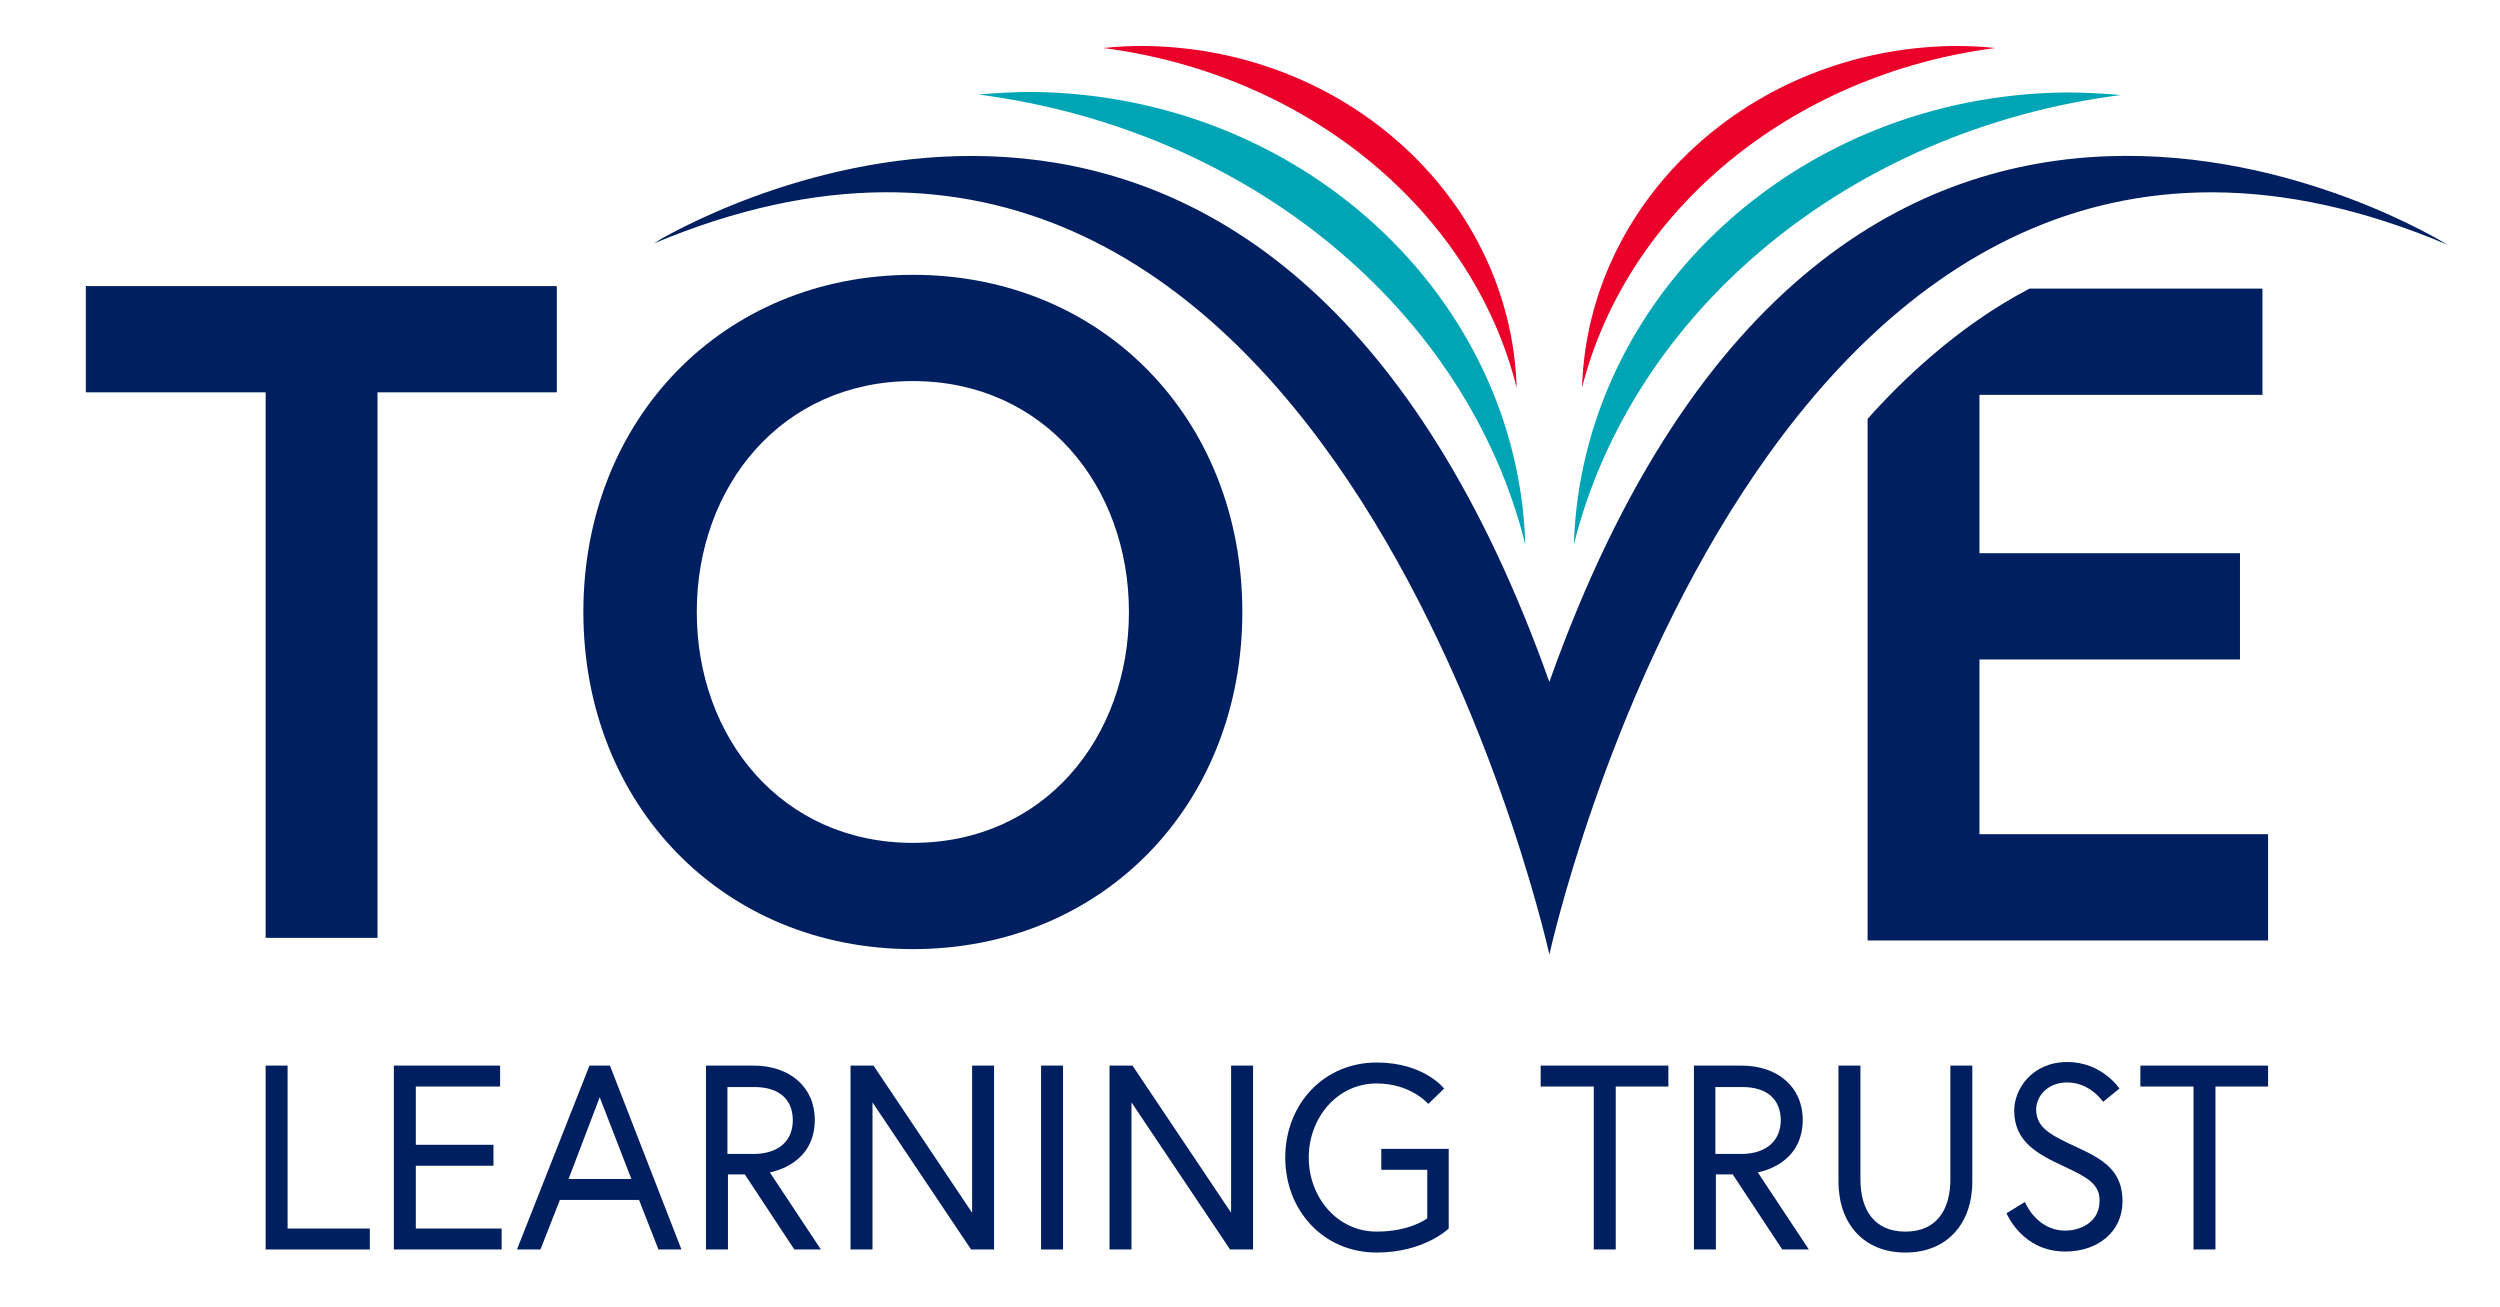 <?xml version="1.0" encoding="utf-8"?>
<!-- Generator: Adobe Illustrator 25.3.1, SVG Export Plug-In . SVG Version: 6.00 Build 0)  -->
<svg version="1.1" id="Layer_1" xmlns="http://www.w3.org/2000/svg" xmlns:xlink="http://www.w3.org/1999/xlink" x="0px" y="0px"
	 viewBox="0 0 489.4 255.8" style="enable-background:new 0 0 489.4 255.8;" xml:space="preserve">
<style type="text/css">
	.st0{fill:#001F60;}
	.st1{fill:#00A5B5;}
	.st2{fill:#EA0029;}
</style>
<g>
	<path class="st0" d="M52,76.8H16.8V56h92.2v20.8H73.9v106.8H52V76.8z"/>
	<path class="st0" d="M243.2,119.8c0,37.7-27.3,66-64.5,66c-37.2,0-64.5-28.3-64.5-66s27.3-66,64.5-66
		C215.9,53.8,243.2,82.1,243.2,119.8z M221,119.8c0-24.6-16.6-45.2-42.3-45.2c-25.7,0-42.3,20.6-42.3,45.2
		c0,24.6,16.6,45.2,42.3,45.2C204.4,165,221,144.4,221,119.8z"/>
</g>
<g>
	<path class="st0" d="M52,208.6h4.3v31.9h16.1v4.1H52V208.6z"/>
	<path class="st0" d="M81.4,224.1h15.2v4.1H81.4v12.3h16.8v4.1H77.1v-36h20.8v4.1H81.4V224.1z"/>
	<path class="st0" d="M115.4,208.6h4l14,36h-4.5l-3.8-9.7h-15.5l-3.8,9.7h-4.6L115.4,208.6z M111.3,230.8h12.3l-6.2-16L111.3,230.8z
		"/>
	<path class="st0" d="M138.1,208.6h9.4c7.1,0,12,4.2,12,10.6c0,8.5-7.8,10.1-8.8,10.3l10,15.1h-5.2l-9.7-14.7h-3.3v14.7h-4.3V208.6z
		 M155.2,219.3c0-4-2.6-6.5-7.5-6.5h-5.3v13.1h5.3C152.6,225.8,155.2,223.2,155.2,219.3z"/>
	<path class="st0" d="M171,208.6l19.3,28.8v-28.8h4.3v36h-4.5l-19.3-28.8v28.8h-4.3v-36H171z"/>
	<path class="st0" d="M203.8,208.6h4.3v36h-4.3V208.6z"/>
	<path class="st0" d="M221.7,208.6l19.3,28.8v-28.8h4.3v36h-4.5l-19.3-28.8v28.8h-4.3v-36H221.7z"/>
	<path class="st0" d="M270.3,224.9h13.3v15.6c0,0-4.8,4.7-14.1,4.7c-10.4,0-17.9-8.2-17.9-18.6c0-10.4,7.5-18.6,17.9-18.6
		c9.3,0,13.2,5.1,13.2,5.1l-3.1,3c0,0-3.4-4-10.1-4c-7.8,0-13.3,6.8-13.3,14.5c0,7.7,5.5,14.5,13.3,14.5c6.6,0,9.9-2.6,9.9-2.6V229
		h-9V224.9z"/>
	<path class="st0" d="M311.9,212.7h-10.3v-4.1h25v4.1h-10.3v31.9h-4.3V212.7z"/>
	<path class="st0" d="M331.5,208.6h9.4c7.1,0,12,4.2,12,10.6c0,8.5-7.8,10.1-8.8,10.3l10,15.1h-5.2l-9.7-14.7h-3.3v14.7h-4.3V208.6z
		 M348.6,219.3c0-4-2.6-6.5-7.5-6.5h-5.3v13.1h5.3C345.9,225.8,348.6,223.2,348.6,219.3z"/>
	<path class="st0" d="M381.8,208.6h4.3v22.7c0,8.2-4.9,13.9-13.1,13.9s-13.1-5.7-13.1-13.9v-22.7h4.3c0,0,0,10.4,0,22.3
		c0,5.8,2.6,10.2,8.8,10.2c6.2,0,8.8-4.4,8.8-10.2C381.8,219,381.8,208.6,381.8,208.6z"/>
	<path class="st0" d="M404.2,228.4c-5.2-2.4-9.9-4.8-9.9-11c0-4.2,3.5-9.5,10.4-9.5c6.8,0,10.2,5.2,10.2,5.2l-3.2,2.6
		c0,0-2.5-3.8-7-3.8c-4,0-6.1,2.8-6.1,5.3c0,3.7,3.1,5.1,8,7.4c5.5,2.5,8.9,4.8,8.9,10.6c0,5.9-4.8,9.8-11.2,9.8
		c-8.5,0-11.5-7.5-11.5-7.5l3.6-2.2c0,0,2.2,5.6,7.9,5.6c3.4,0,6.7-2,6.7-5.7C411.2,231.7,408.2,230.3,404.2,228.4z"/>
	<path class="st0" d="M429.3,212.7H419v-4.1h25v4.1h-10.3v31.9h-4.3V212.7z"/>
</g>
<path class="st0" d="M387.5,163.4v-34.3h51v-20.8h-51v-31h55.4V56.5h-45.6C383.1,63.9,372,74.8,365.6,82v102.1H444v-20.8H387.5z"/>
<path class="st1" d="M298.6,106.6c-11.4-45.8-54-81.2-107.1-88.1c3.5-0.3,7.1-0.5,10.7-0.5C254.7,18.6,297.1,58,298.6,106.6"/>
<path class="st1" d="M308.1,106.6c1.5-48.6,43.9-88,96.4-88.5c3.6,0,7.2,0.2,10.7,0.5C362.1,25.4,319.5,60.9,308.1,106.6"/>
<path class="st2" d="M296.9,75.9c-1.1-36.7-33.1-66.4-72.8-66.9c-2.7,0-5.4,0.1-8.1,0.4C256.1,14.6,288.3,41.4,296.9,75.9"/>
<path class="st2" d="M309.7,75.9c1.1-36.7,33.1-66.4,72.8-66.9c2.7,0,5.4,0.1,8.1,0.4C350.5,14.6,318.4,41.4,309.7,75.9"/>
<path class="st0" d="M303.3,133.5C303.3,133.5,303.3,133.6,303.3,133.5C303.3,133.6,303.3,133.5,303.3,133.5
	C303.3,133.5,303.3,133.5,303.3,133.5c-52.2-146.9-156.4-96.4-173.4-87c0,0,0,0,0,0c-0.6,0.3-1.4,0.9-2,1.2
	c130.7-55,174,133.1,175.4,139.1c0,0,0,0,0,0c0-0.2,0-0.6,0-1.3c0,0.9,0,1.4,0,1.4S345.9-8.6,479.1,47.9
	C479.1,47.9,360.2-26.8,303.3,133.5z"/>
</svg>
